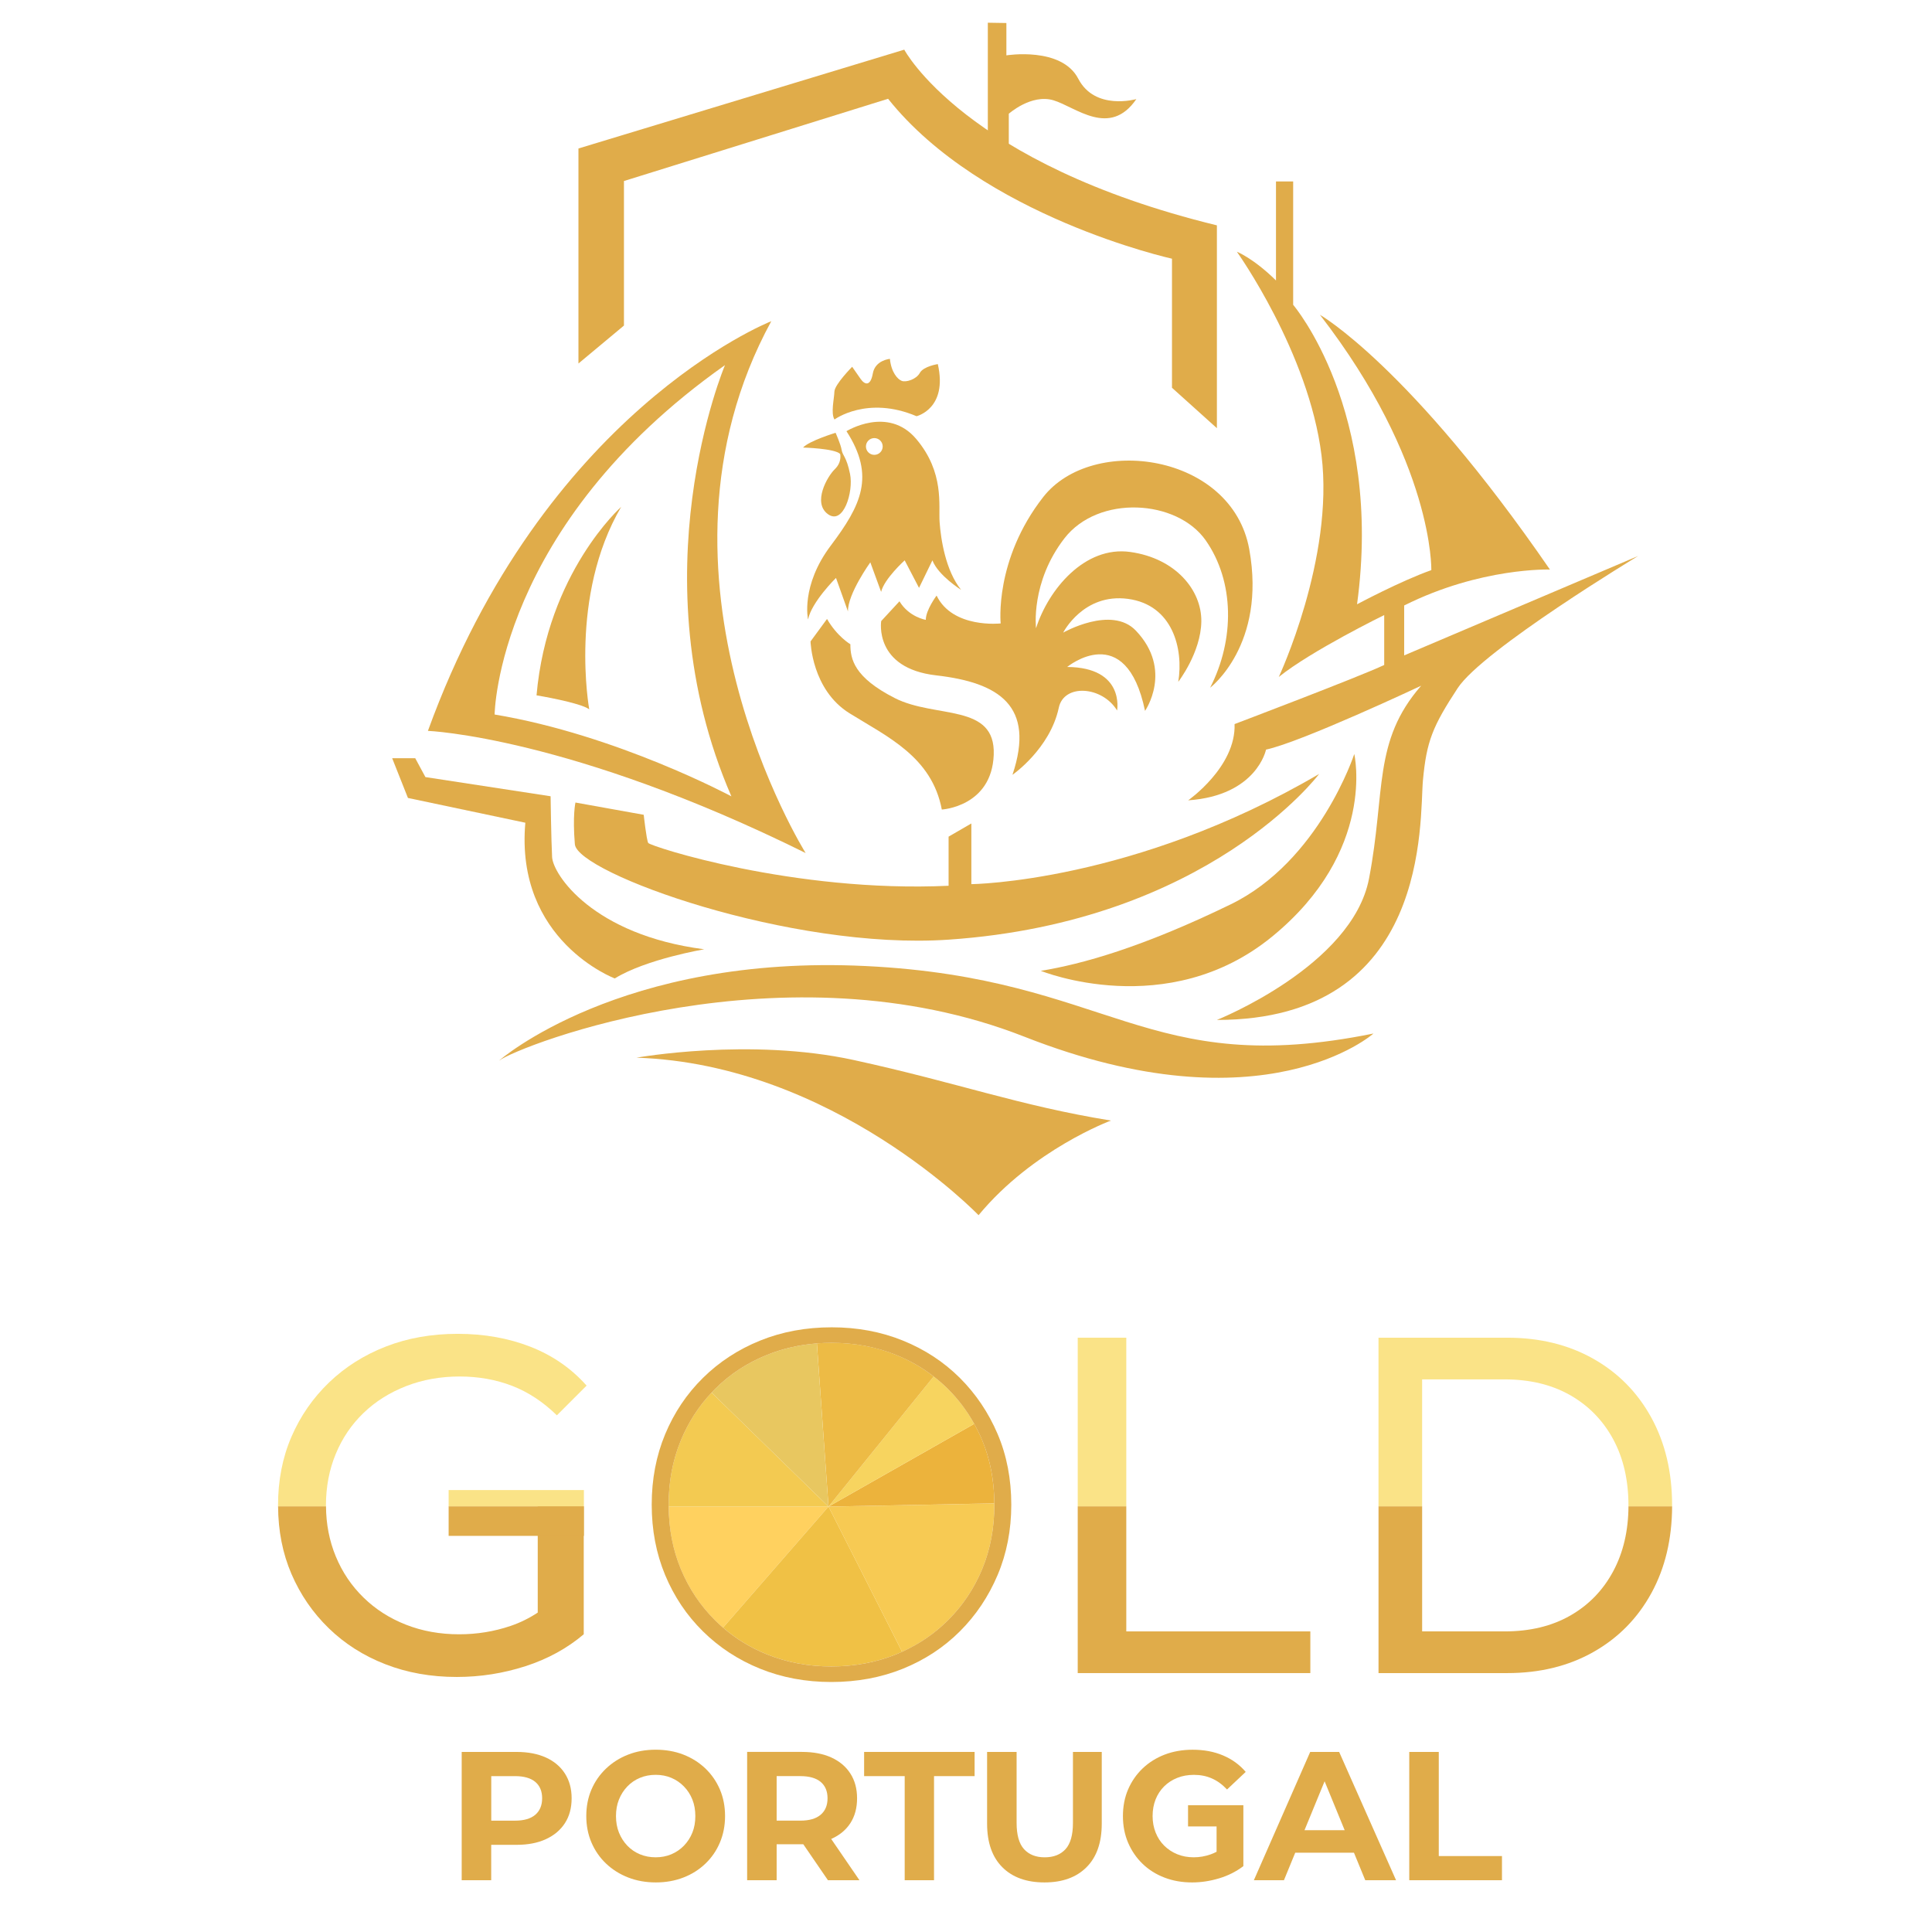 <?xml version="1.0" encoding="utf-8"?>
<!-- Generator: Adobe Illustrator 28.0.0, SVG Export Plug-In . SVG Version: 6.00 Build 0)  -->
<svg version="1.1" id="Layer_1" xmlns="http://www.w3.org/2000/svg" xmlns:xlink="http://www.w3.org/1999/xlink" x="0px" y="0px"
	 viewBox="0 0 850.39 850.39" style="enable-background:new 0 0 850.39 850.39;" xml:space="preserve">
<style type="text/css">
	.st0{fill:#E0AC4A;}
	.st1{fill:#FFD15F;}
	.st2{fill:#F0C145;}
	.st3{fill:#F7CA53;}
	.st4{fill:#F3CA51;}
	.st5{fill:#ECB33C;}
	.st6{fill:#F7D45F;}
	.st7{fill:#EDBB45;}
	.st8{fill:#E8C760;}
	.st9{fill:none;}
	.st10{fill:#FAE387;}
</style>
<g>
	<g>
		<path class="st0" d="M254.61,160V65.36l143.41-43.5c0,0,26.54,50.27,137.61,77.33v89.28l-19.77-17.79v-56.81
			c0,0-83.57-18.45-124.96-70.39l-116.26,36.2v63.62L254.61,160z"/>
		<path class="st0" d="M339.49,141.38c-1.55,0.6-100.23,40.12-151.14,180.32c0,0,62.57,2.46,166.26,53.77
			C354.61,375.48,278.33,253.52,339.49,141.38z M319.11,160.71c0,0-39.37,92.8,2.82,189.81c0,0-50.44-27.07-104.22-36.02
			C217.71,314.49,218.58,231.71,319.11,160.71z"/>
		<path class="st0" d="M273.42,223.1c0,0-32.51,28.91-37.26,82.96c0,0,19.16,3.16,23.2,6.15
			C259.36,312.21,250.3,262.47,273.42,223.1z"/>
		<path class="st0" d="M172.62,333.74h10.15l4.48,8.3l55.1,8.44c0,0,0.26,19.11,0.66,26.76c0.4,7.65,17.93,34.27,66.96,40.6
			c0,0-25.57,4.31-39.37,12.83c0,0-43.94-16.52-39.37-68.54l-51.67-10.9L172.62,333.74z"/>
		<path class="st0" d="M280.18,465.55c0,0,49.83-8.96,95.7,1.05c45.87,10.02,72.5,20.04,113.1,26.63c0,0-34.27,12.65-58.26,41.65
			C430.71,534.88,366.92,468.45,280.18,465.55z"/>
		<path class="st0" d="M219.64,466.87c0,0,53.43-46.93,161.52-41.65c108.09,5.27,122.85,50.09,223.38,29.7
			c0,0-48.16,42.88-153.61,1.41S228.95,460.01,219.64,466.87z"/>
		<path class="st0" d="M596.1,331.89c0,0-15.38,47.19-54.4,66.17s-65.64,26.36-83.57,29.26c0,0,55.63,22.67,101.76-15.03
			C606.03,374.6,596.1,331.89,596.1,331.89z"/>
		<path class="st0" d="M522.98,352.28c0,0,21.09-14.72,20.43-33.57c0,0,55.14-20.91,65.86-26.01v-21.97c0,0-31.99,15.64-46.4,27.24
			c0,0,24.43-52.2,18.81-97.54s-37.26-89.63-37.26-89.63s7.21,2.81,17.22,12.65V79.86h7.56v54.31c0,0,39.72,46.4,28.12,131.81
			c0,0,19.24-10.28,32.69-15.03c0,0,1.23-47.37-49.03-112.39c0,0,39.54,22.5,101.23,112.13c0,0-30.41-1.05-64.15,15.82v21.97
			l102.99-43.76c0,0-68.37,41.3-79.44,58.17s-13.71,23.46-15.29,40.6c-1.58,17.14,3.69,105.45-90.69,105.45
			c0,0,59.58-23.73,66.96-62.22s1.58-60.37,22.94-84.89c0,0-52.64,24.78-68.28,28.12C557.26,329.96,553.21,350.17,522.98,352.28z"/>
		<path class="st0" d="M364.02,272.44l-7.25,9.89c0,0,0.48,21.27,17.18,31.64c16.7,10.37,36.2,19.16,40.6,42.36
			c0,0,21.97-1.23,22.85-24.08c0.88-22.85-25.66-15.86-43.59-25c-17.93-9.14-19.51-17.18-19.51-23.68
			C374.3,283.56,368.5,280.22,364.02,272.44z"/>
		<path class="st0" d="M395.91,264.67l-8.04,8.7c0,0-3.38,20.74,24.21,23.9s43.76,13.36,33.57,43.76c0,0,16.52-11.39,20.39-29.53
			c2.28-10.72,19.16-9.49,25.66,1.23c0,0,3.52-18.98-21.97-19.16c0,0,25.84-21.27,34.27,19.33c0,0,12.51-17.96-4.04-35.33
			c-10.72-11.25-31.99,0.88-31.99,0.88s8.88-17.49,28.52-14.85c19.64,2.64,24.52,21.88,22.14,36.51c0,0,9.97-12.87,10.15-26.58
			c0.18-13.71-11.25-27.77-31.28-30.58c-20.04-2.81-36.03,16.52-41.48,33.57c0,0-2.46-20.21,12.48-39.54
			c14.94-19.33,49.56-17.22,62.22,0.88c12.65,18.1,12.83,43.59,1.93,64.85c0,0,24.87-18.81,17.22-60.99
			c-7.65-42.18-69.07-50.62-90.69-22.94s-18.72,55.63-18.72,55.63s-21.09,2.37-28.21-12.26c0,0-4.75,6.33-4.75,10.68
			C407.51,272.84,400.13,271.65,395.91,264.67z"/>
		<path class="st0" d="M413.58,229.86c-0.53-7.38,2.2-21.87-10.29-36.64c-12.47-14.76-30.71-3.43-30.71-3.43
			c12.78,19.77,6.46,32.6-6.9,50.35c-13.36,17.75-10.01,32.52-10.01,32.52c1.57-7.74,12.3-18.28,12.3-18.28l5.27,14.76
			c-0.17-7.73,9.84-21.62,9.84-21.62l4.75,13c1.4-5.79,10.37-13.88,10.37-13.88l6.32,12.12l5.89-12.12c2.55,6.67,12.65,13,12.65,13
			C416.21,251.22,414.11,237.24,413.58,229.86z M384.84,200.21c-2.03,0-3.69-1.66-3.69-3.69c0-2.04,1.66-3.69,3.69-3.69
			c2.04,0,3.69,1.65,3.69,3.69C388.53,198.55,386.88,200.21,384.84,200.21z"/>
		<path class="st0" d="M367.31,184.65c0,0,14.37-10.68,36.12-1.45c0,0,13.84-3.3,9.36-22.94c0,0-6.33,0.97-7.91,3.87
			c-1.58,2.9-6.13,4.24-7.97,3.52s-4.61-3.76-5.21-9.69c0,0-6.46,0.53-7.51,6.39c-1.05,5.87-3.56,5.01-5.34,2.5
			c-1.78-2.5-3.76-5.4-3.76-5.4s-7.73,7.78-7.82,10.94C367.18,175.56,365.6,181.89,367.31,184.65z"/>
		<path class="st0" d="M367.79,190.5c0,0-11.6,3.52-14.32,6.5c0,0,13.88,0.35,16.34,2.81c0,0,0.92,3.56-2.37,6.72
			c-3.3,3.16-9.89,14.76-3.03,19.77s11.34-9.89,9.75-17.66c-1.58-7.78-3.3-8.04-3.69-10.55S367.79,190.5,367.79,190.5z"/>
		<path class="st0" d="M434.8,10v51.14l9.23,5.54V50.07c0,0,9.89-8.83,19.64-5.93c9.75,2.9,24.78,16.61,36.51-0.53
			c0,0-18.19,5.27-25.57-8.96s-31.64-10.28-31.64-10.28V10.13L434.8,10z"/>
		<path class="st0" d="M253.29,353.24l30.05,5.4c0,0,1.19,10.94,1.98,12.39s64.02,22.01,132.21,18.85v-21.62l10.02-5.8v26.71
			c0,0,71.53-0.7,153.08-48.51c0,0-48.68,65.14-163.1,72.94c-69.6,4.75-163.45-29.35-164.5-42
			C251.97,358.96,253.29,353.24,253.29,353.24z"/>
	</g>
	<g>
		<g>
			<g>
				<path class="st0" d="M248.66,780.65c-1.96-3.06-4.75-5.41-8.37-7.06c-3.62-1.64-7.92-2.46-12.92-2.46h-24.15v56.47h12.99v-15.58
					h11.16c4.99,0,9.3-0.82,12.92-2.5c3.62-1.66,6.41-4.02,8.37-7.05c1.97-3.04,2.95-6.69,2.95-10.94
					C251.61,787.35,250.63,783.72,248.66,780.65z M235.6,798.8c-2.02,1.72-4.99,2.58-8.93,2.58h-10.44v-19.6h10.44
					c3.94,0,6.91,0.85,8.93,2.53c2.02,1.7,3.03,4.11,3.03,7.22C238.62,794.67,237.61,797.08,235.6,798.8z"/>
				<path class="st0" d="M288.68,828.57c-4.41,0-8.48-0.73-12.2-2.18c-3.72-1.45-6.96-3.49-9.73-6.13c-2.76-2.63-4.9-5.73-6.42-9.28
					c-1.51-3.55-2.27-7.42-2.27-11.62c0-4.25,0.76-8.13,2.27-11.66c1.51-3.52,3.65-6.6,6.42-9.24c2.76-2.63,5.99-4.68,9.69-6.13
					c3.69-1.45,7.75-2.18,12.16-2.18c4.41,0,8.46,0.71,12.16,2.14c3.69,1.43,6.92,3.46,9.69,6.09c2.76,2.64,4.9,5.73,6.42,9.28
					c1.51,3.55,2.27,7.45,2.27,11.7c0,4.19-0.76,8.08-2.27,11.66s-3.65,6.68-6.42,9.32c-2.76,2.64-5.99,4.67-9.69,6.09
					C297.07,827.85,293.04,828.57,288.68,828.57z M288.6,817.51c2.5,0,4.8-0.44,6.9-1.33c2.1-0.89,3.95-2.15,5.54-3.79
					c1.59-1.64,2.83-3.55,3.71-5.73c0.88-2.18,1.31-4.61,1.31-7.3s-0.44-5.12-1.31-7.3c-0.88-2.18-2.11-4.09-3.71-5.73
					s-3.44-2.91-5.54-3.79c-2.1-0.89-4.4-1.33-6.9-1.33c-2.5,0-4.81,0.44-6.94,1.33c-2.13,0.89-3.97,2.15-5.54,3.79
					c-1.57,1.64-2.79,3.55-3.67,5.73c-0.88,2.18-1.32,4.61-1.32,7.3s0.44,5.12,1.32,7.3c0.88,2.18,2.1,4.09,3.67,5.73
					c1.57,1.64,3.41,2.9,5.54,3.79C283.79,817.07,286.1,817.51,288.6,817.51z"/>
				<path class="st0" d="M365.86,809.44c0.02-0.01,0.05-0.02,0.07-0.04c3.6-1.59,6.4-3.9,8.37-6.93c1.97-3.04,2.95-6.69,2.95-10.94
					c0-4.2-0.98-7.82-2.95-10.89c-1.97-3.06-4.76-5.41-8.37-7.06c-3.62-1.64-7.92-2.46-12.92-2.46h-24.15v56.47h12.99v-15.81h11.16
					c0.2,0,0.38,0,0.57-0.01l10.84,15.82h13.87L365.86,809.44z M341.85,781.78h10.44c3.92,0,6.9,0.85,8.92,2.53
					c2.03,1.7,3.04,4.11,3.04,7.22c0,3.12-1.01,5.54-3.04,7.26c-2.02,1.72-4.99,2.58-8.92,2.58h-10.44V781.78z"/>
				<path class="st0" d="M398.21,827.6v-45.82h-17.86v-10.65h48.63v10.65h-17.86v45.82H398.21z"/>
				<path class="st0" d="M459.75,828.57c-7.92,0-14.11-2.23-18.57-6.7c-4.46-4.46-6.7-10.86-6.7-19.2v-31.54h12.99v31.22
					c0,5.32,1.09,9.18,3.27,11.58c2.18,2.39,5.21,3.59,9.09,3.59c3.93,0,6.99-1.2,9.17-3.59c2.18-2.39,3.27-6.25,3.27-11.58v-31.22
					h12.68v31.54c0,8.34-2.23,14.73-6.7,19.2C473.78,826.34,467.62,828.57,459.75,828.57z"/>
				<path class="st0" d="M589.44,771.13H576.7l-24.8,56.47h13.24l4.97-12.11h25.85l4.97,12.11h13.56L589.44,771.13z M574.19,805.58
					l8.85-21.53l8.83,21.53H574.19z"/>
				<path class="st0" d="M620.3,827.6v-56.46h12.99v45.82h27.82v10.65H620.3z"/>
			</g>
			<path class="st0" d="M547.27,798.48h0.01v22.91c-3.09,2.36-6.62,4.16-10.6,5.36c-3.99,1.21-7.97,1.82-11.96,1.82
				c-4.42,0-8.48-0.71-12.19-2.14c-3.73-1.43-6.94-3.46-9.65-6.09c-2.72-2.63-4.82-5.73-6.35-9.28c-1.51-3.56-2.26-7.46-2.26-11.7
				s0.75-8.14,2.26-11.7c1.53-3.54,3.65-6.63,6.42-9.28c2.77-2.63,6-4.66,9.73-6.09c3.72-1.41,7.81-2.13,12.27-2.13
				c4.95,0,9.4,0.82,13.36,2.5c3.95,1.66,7.3,4.08,10,7.26l-8.22,7.74c-2.07-2.2-4.29-3.83-6.69-4.87
				c-2.39-1.06-5.02-1.57-7.89-1.57c-2.66,0-5.11,0.44-7.33,1.33c-2.24,0.89-4.16,2.14-5.78,3.75c-1.62,1.61-2.87,3.52-3.75,5.72
				c-0.87,2.21-1.32,4.66-1.32,7.34c0,2.58,0.44,4.99,1.32,7.22c0.89,2.23,2.13,4.16,3.75,5.77c1.62,1.61,3.53,2.88,5.73,3.79
				c2.21,0.91,4.64,1.37,7.3,1.37c2.56,0,5.03-0.43,7.46-1.29c0.87-0.31,1.73-0.69,2.6-1.14v-11.16h-12.56v-9.33h24.35V798.48z"/>
		</g>
		<g>
			<g>
				<path class="st1" d="M364.67,663.14l-46.42,53.3c-1.19-1.03-2.36-2.09-3.48-3.21c-6.5-6.47-11.54-14-15.11-22.6
					c-3.48-8.37-5.25-17.53-5.35-27.48H364.67z"/>
				<path class="st2" d="M397.07,727.04c-0.9,0.41-1.8,0.8-2.73,1.18c-8.75,3.52-18.23,5.29-28.46,5.29
					c-10.06,0-19.48-1.77-28.23-5.29c-7.25-2.92-13.69-6.86-19.39-11.79l46.42-53.3L397.07,727.04z"/>
				<path class="st3" d="M437.68,662.28c0,10.3-1.78,19.73-5.35,28.35c-3.58,8.6-8.61,16.13-15.11,22.6
					c-5.81,5.78-12.54,10.38-20.15,13.82l-32.39-63.9l72.99-1.41C437.68,661.91,437.68,662.09,437.68,662.28z"/>
				<path class="st4" d="M364.67,663.14h-70.36c0-0.28-0.01-0.57-0.01-0.86c0-10.14,1.78-19.55,5.36-28.22
					c3.28-7.97,7.81-15,13.56-21.1L364.67,663.14z"/>
				<path class="st5" d="M437.67,661.72l-72.99,1.41l64.15-36.42c1.28,2.33,2.46,4.72,3.51,7.22
					C435.83,642.38,437.6,651.65,437.67,661.72z"/>
				<path class="st6" d="M428.82,626.72l-64.15,36.42l46.29-57.27c2.18,1.69,4.27,3.51,6.25,5.46
					C421.82,615.93,425.68,621.06,428.82,626.72z"/>
				<path class="st7" d="M410.97,605.87l-46.29,57.27l-5.11-71.84c2.08-0.16,4.18-0.26,6.31-0.26c10.22,0,19.71,1.77,28.46,5.3
					C400.44,598.79,405.97,601.98,410.97,605.87z"/>
				<path class="st8" d="M364.67,663.14l-51.45-50.18c0.52-0.54,1.02-1.09,1.55-1.62c6.48-6.46,14.11-11.47,22.87-14.98
					c6.9-2.78,14.21-4.45,21.92-5.04L364.67,663.14z"/>
				<path class="st0" d="M439.11,631.19c-4.01-9.41-9.56-17.64-16.63-24.7c-7.09-7.05-15.44-12.52-25.06-16.42
					c-9.63-3.9-20.08-5.84-31.31-5.84c-11.38,0-21.89,1.94-31.52,5.84c-9.63,3.9-18.02,9.37-25.17,16.42
					c-7.16,7.06-12.7,15.33-16.65,24.81c-3.94,9.47-5.91,19.81-5.91,30.98s1.97,21.51,5.91,30.99c3.95,9.47,9.49,17.75,16.65,24.8
					c7.15,7.06,15.54,12.54,25.17,16.44c9.63,3.89,20.07,5.84,31.3,5.84c11.39,0,21.9-1.96,31.53-5.84
					c9.62-3.9,17.97-9.37,25.06-16.44c7.07-7.05,12.62-15.33,16.63-24.8c4.01-9.49,6.02-19.82,6.02-30.99
					C445.12,650.96,443.12,640.6,439.11,631.19z M432.33,690.62c-3.58,8.6-8.61,16.13-15.11,22.6
					c-5.81,5.78-12.54,10.38-20.15,13.82c-0.9,0.41-1.8,0.8-2.73,1.18c-8.75,3.52-18.23,5.29-28.46,5.29
					c-10.06,0-19.48-1.77-28.23-5.29c-7.25-2.92-13.69-6.86-19.39-11.79c-1.19-1.03-2.36-2.09-3.48-3.21
					c-6.5-6.47-11.54-14-15.11-22.6c-3.48-8.37-5.25-17.53-5.35-27.48c0-0.28-0.01-0.57-0.01-0.86c0-10.14,1.78-19.55,5.36-28.22
					c3.28-7.97,7.81-15,13.56-21.1c0.52-0.54,1.02-1.09,1.55-1.62c6.48-6.46,14.11-11.47,22.87-14.98
					c6.9-2.78,14.21-4.45,21.92-5.04c2.08-0.16,4.18-0.26,6.31-0.26c10.22,0,19.71,1.77,28.46,5.3c6.1,2.45,11.64,5.63,16.63,9.52
					c2.18,1.69,4.27,3.51,6.25,5.46c4.6,4.6,8.46,9.73,11.6,15.39c1.28,2.33,2.46,4.72,3.51,7.22c3.51,8.44,5.28,17.7,5.34,27.78
					c0.01,0.18,0.01,0.37,0.01,0.55C437.68,672.57,435.89,682.01,432.33,690.62z"/>
			</g>
			<path class="st9" d="M662.26,718.08c11.14,0,20.77-2.32,28.9-6.96c8.13-4.64,14.43-11.14,18.91-19.51
				c4.43-8.26,6.66-17.8,6.71-28.61h-90.82v55.07H662.26z"/>
			<path class="st9" d="M160.03,703.21c5.27,5.14,11.49,9.12,18.66,11.92c7.17,2.82,14.97,4.22,23.4,4.22
				c7.87,0,15.44-1.23,22.67-3.69c4.15-1.4,8.12-3.36,11.92-5.86v-46.79h-93.21c0.05,7.87,1.48,15.22,4.31,22.07
				C150.67,692.04,154.75,698.08,160.03,703.21z"/>
			<path class="st0" d="M236.69,709.8c-3.8,2.5-7.78,4.45-11.92,5.86c-7.23,2.46-14.8,3.69-22.67,3.69c-8.43,0-16.23-1.4-23.4-4.22
				c-7.17-2.8-13.4-6.78-18.66-11.92c-5.28-5.13-9.36-11.17-12.24-18.13c-2.83-6.85-4.26-14.2-4.31-22.07H122.4
				c0.05,10.82,2,20.74,5.88,29.77c3.94,9.14,9.42,17.11,16.46,23.94c7.02,6.82,15.32,12.09,24.89,15.81
				c9.56,3.73,20.03,5.6,31.42,5.6c10.4,0,20.48-1.59,30.26-4.75c9.77-3.16,18.31-7.84,25.63-14.03v-56.34h-20.25V709.8z"/>
			<polygon class="st0" points="474.37,736.43 576.76,736.43 576.76,718.08 495.75,718.08 495.75,663.01 474.37,663.01 			"/>
			<path class="st0" d="M710.07,691.61c-4.48,8.37-10.79,14.87-18.91,19.51c-8.13,4.64-17.76,6.96-28.9,6.96h-36.29v-55.07h-19.2
				v73.42h56.65c14.34,0,26.98-3.09,37.92-9.28c10.95-6.18,19.46-14.83,25.54-25.94c6.02-11,9.06-23.74,9.12-38.2h-19.21
				C716.73,673.81,714.5,683.35,710.07,691.61z"/>
			<path class="st10" d="M143.47,662.61c0-8.14,1.44-15.71,4.32-22.66c2.88-6.96,6.96-12.98,12.24-18.04
				c5.27-5.07,11.52-8.99,18.76-11.81c7.25-2.82,15.08-4.22,23.52-4.22c8.29,0,15.99,1.37,23.09,4.11
				c7.1,2.74,13.67,7.07,19.72,12.98l13.08-13.08c-6.75-7.59-14.98-13.29-24.68-17.09c-9.71-3.79-20.39-5.7-32.06-5.7
				c-11.53,0-22.07,1.87-31.63,5.6c-9.57,3.73-17.9,8.99-25,15.81c-7.1,6.83-12.62,14.8-16.56,23.94
				c-3.94,9.14-5.89,19.19-5.89,30.15c0,0.13,0.01,0.26,0.01,0.4h21.09C143.48,662.87,143.47,662.74,143.47,662.61z"/>
			<rect x="474.37" y="588.8" class="st10" width="21.38" height="74.21"/>
			<path class="st10" d="M726.87,624.02c-6.08-11.11-14.59-19.75-25.54-25.94c-10.95-6.18-23.59-9.28-37.92-9.28h-56.65v74.21h19.2
				v-55.86h36.29c11.14,0,20.77,2.32,28.9,6.96c8.13,4.64,14.43,11.11,18.91,19.4c4.48,8.3,6.72,18,6.72,29.1
				c0,0.13-0.01,0.26-0.01,0.39h19.21c0-0.13,0.01-0.26,0.01-0.39C736,647.99,732.95,635.13,726.87,624.02z"/>
			<rect x="197.47" y="663.01" class="st0" width="59.54" height="13.02"/>
			<rect x="197.47" y="655.86" class="st10" width="59.54" height="7.15"/>
		</g>
	</g>
</g>
</svg>
